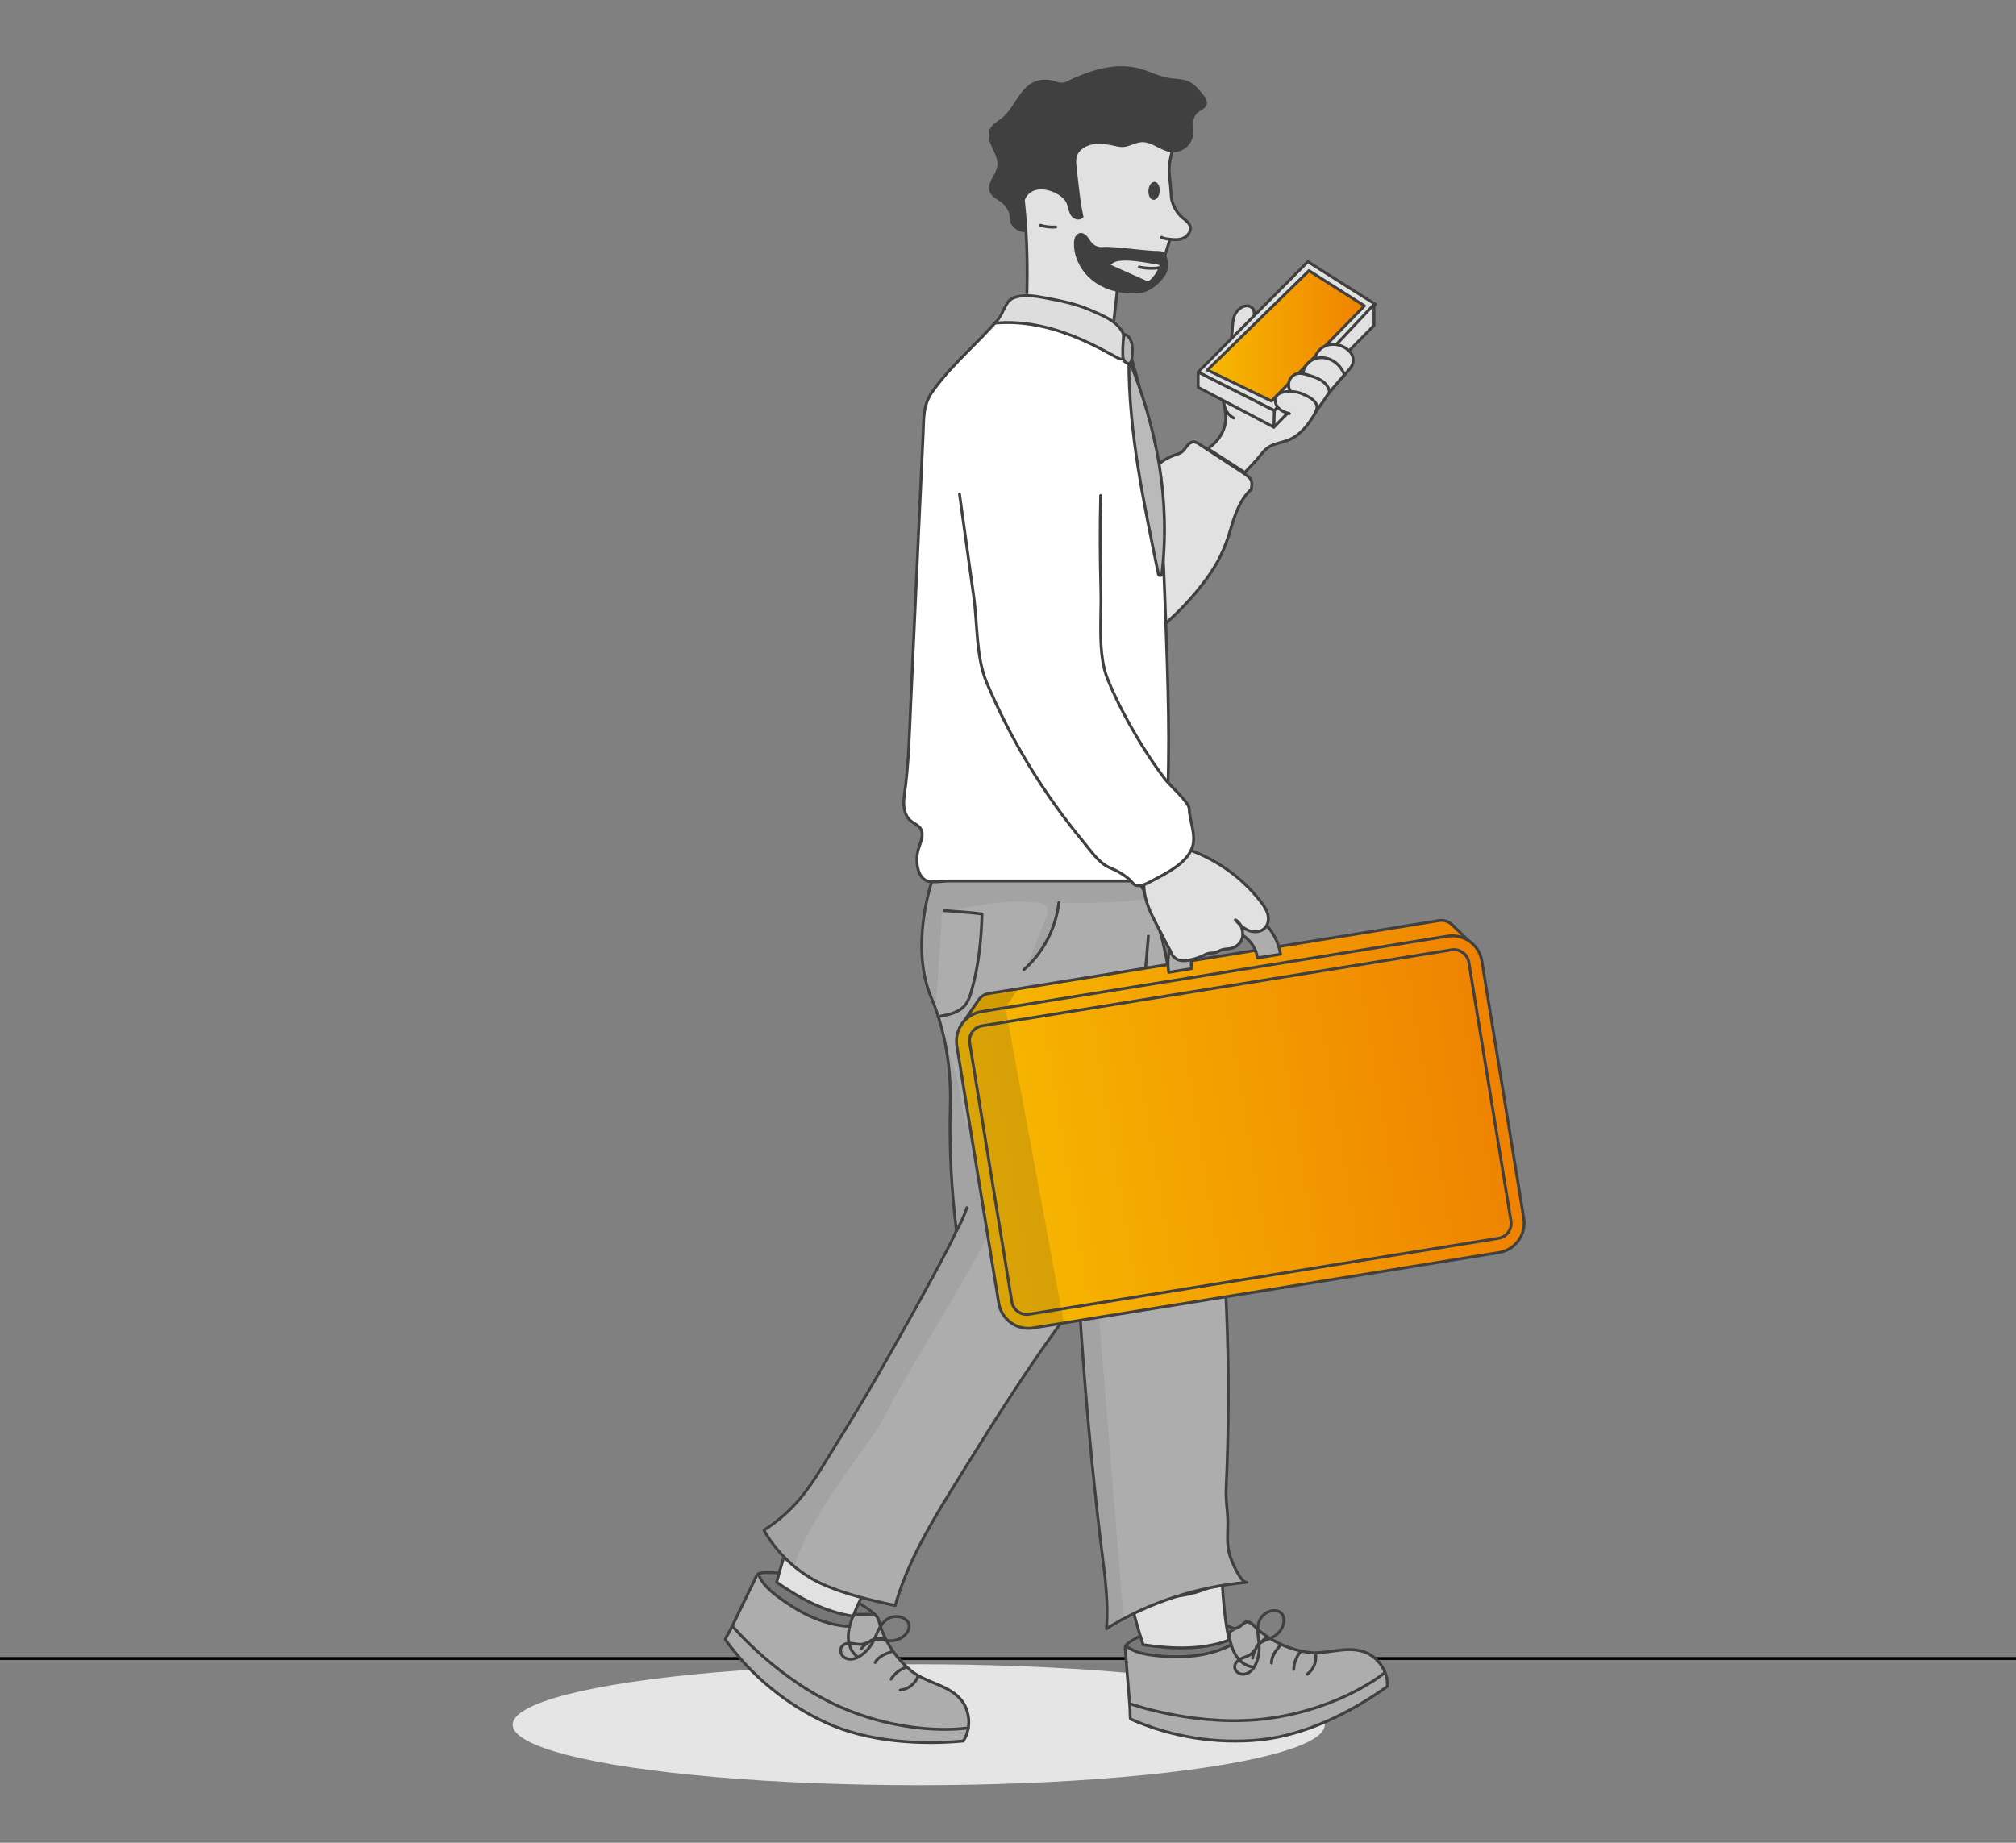 <?xml version="1.0" encoding="UTF-8"?>
<svg xmlns="http://www.w3.org/2000/svg" width="700" height="640" viewBox="0 0 700 640" fill="none">
  <rect x="0" y="0" width="700" height="640" fill="#808080" stroke="none"/>
  <path d="M700 576L-3 576" stroke="black"></path>
  <ellipse cx="319" cy="599" rx="141" ry="21" fill="#E5E5E5"></ellipse>
  <path d="M390.935 571.515C391.489 570.631 392.849 569.921 393.688 569.417C397.121 567.35 400.903 565.914 404.795 564.92C412.058 563.091 420.128 561.907 427.169 565.094C427.627 565.299 428.102 565.536 428.608 565.567C429.4 565.615 430.143 565.189 430.76 564.7C431.346 564.242 432.153 563.311 432.912 563.28C433.672 563.248 434.653 563.864 435.143 564.368C436.093 565.315 437.042 566.214 438.102 567.034C442.643 570.537 448.102 572.903 453.766 573.802C460.222 574.828 466.82 571.609 473.181 573.534C478.291 575.08 482.01 580.365 481.725 585.681C469.209 594.689 453.133 602.64 437.786 604.217C422.438 605.795 406.678 603.287 392.565 597.024C392.327 596.929 392.39 593.853 392.359 593.474C392.28 592.181 392.169 590.887 392.074 589.609C391.868 586.975 391.631 584.34 391.409 581.706C391.188 579.071 391.03 576.531 390.824 573.928C390.761 573.187 390.476 572.382 390.824 571.688C390.856 571.625 390.887 571.562 390.919 571.515H390.935Z" fill="#ADADAD"></path>
  <mask id="mask0_901_15711" style="mask-type:luminance" maskUnits="userSpaceOnUse" x="390" y="563" width="92" height="42">
    <path d="M390.935 571.515C391.489 570.631 392.849 569.921 393.688 569.417C397.121 567.35 400.903 565.914 404.795 564.92C412.058 563.091 420.128 561.907 427.169 565.094C427.627 565.299 428.102 565.536 428.608 565.567C429.4 565.615 430.143 565.189 430.76 564.7C431.346 564.242 432.153 563.311 432.912 563.28C433.672 563.248 434.653 563.864 435.143 564.368C436.093 565.315 437.042 566.214 438.102 567.034C442.643 570.537 448.102 572.903 453.766 573.802C460.222 574.828 466.82 571.609 473.181 573.534C478.291 575.08 482.01 580.365 481.725 585.681C469.209 594.689 453.133 602.64 437.786 604.217C422.438 605.795 406.678 603.287 392.565 597.024C392.327 596.929 392.39 593.853 392.359 593.474C392.28 592.181 392.169 590.887 392.074 589.609C391.868 586.975 391.631 584.34 391.409 581.706C391.188 579.071 391.03 576.531 390.824 573.928C390.761 573.187 390.476 572.382 390.824 571.688C390.856 571.625 390.887 571.562 390.919 571.515H390.935Z" fill="white"></path>
  </mask>
  <g mask="url(#mask0_901_15711)">
    <path d="M388.688 569.07C389.938 571.136 392.011 572.603 394.258 573.487C396.504 574.37 398.925 574.733 401.314 574.985C406.52 575.538 411.805 575.617 416.963 574.733C422.121 573.85 427.153 571.988 431.377 568.896C433.134 567.603 434.795 566.025 435.507 563.974C435.776 563.185 435.855 562.207 435.254 561.639C434.906 561.308 434.4 561.198 433.925 561.103C421.536 558.705 408.624 560.709 396.678 564.731C395.175 565.236 393.656 565.788 392.375 566.735C391.093 567.681 390.08 569.085 389.954 570.663" fill="#777777"></path>
    <path d="M388.688 569.07C389.938 571.136 392.011 572.603 394.258 573.487C396.504 574.37 398.925 574.733 401.314 574.985C406.52 575.538 411.805 575.617 416.963 574.733C422.121 573.85 427.153 571.988 431.377 568.896C433.134 567.603 434.795 566.025 435.507 563.974C435.776 563.185 435.855 562.207 435.254 561.639C434.906 561.308 434.4 561.198 433.925 561.103C421.536 558.705 408.624 560.709 396.678 564.731C395.175 565.236 393.656 565.788 392.375 566.735C391.093 567.681 390.08 569.085 389.954 570.663" stroke="#404040" stroke-miterlimit="10"></path>
    <path d="M439.431 564.652C437.627 563.469 434.7 564.637 433.403 562.917C431.551 564.021 429.716 565.126 427.865 566.23C427.485 566.451 427.089 566.703 426.899 567.097C426.694 567.523 426.773 568.044 426.852 568.517C427.295 570.805 427.944 573.108 429.21 575.048C430.475 576.989 432.485 578.582 434.795 578.913" fill="#ADADAD"></path>
    <path d="M439.431 564.652C437.627 563.469 434.7 564.637 433.403 562.917C431.551 564.021 429.716 565.126 427.865 566.23C427.485 566.451 427.089 566.703 426.899 567.097C426.694 567.523 426.773 568.044 426.852 568.517C427.295 570.805 427.944 573.108 429.21 575.048C430.475 576.989 432.485 578.582 434.795 578.913" stroke="#404040" stroke-linecap="round" stroke-linejoin="round"></path>
  </g>
  <path d="M390.935 571.515C391.489 570.631 392.849 569.921 393.688 569.417C397.121 567.35 400.903 565.914 404.795 564.92C412.058 563.091 420.128 561.907 427.169 565.094C427.627 565.299 428.102 565.536 428.608 565.567C429.4 565.615 430.143 565.189 430.76 564.7C431.346 564.242 432.153 563.311 432.912 563.28C433.672 563.248 434.653 563.864 435.143 564.368C436.093 565.315 437.042 566.214 438.102 567.034C442.643 570.537 448.102 572.903 453.766 573.802C460.222 574.828 466.82 571.609 473.181 573.534C478.291 575.08 482.01 580.365 481.725 585.681C469.209 594.689 453.133 602.64 437.786 604.217C422.438 605.795 406.678 603.287 392.565 597.024C392.327 596.929 392.39 593.853 392.359 593.474C392.28 592.181 392.169 590.887 392.074 589.609C391.868 586.975 391.631 584.34 391.409 581.706C391.188 579.071 391.03 576.531 390.824 573.928C390.761 573.187 390.476 572.382 390.824 571.688C390.856 571.625 390.887 571.562 390.919 571.515H390.935Z" stroke="#404040" stroke-linecap="round" stroke-linejoin="round"></path>
  <path d="M396.916 571.215C395.982 568.376 395.112 565.504 394.321 562.633C393.925 561.229 393.561 559.809 393.197 558.405C392.912 557.27 392.501 556.323 393.039 555.329C394.574 552.521 399.194 554.903 401.678 554.982C403.957 555.045 406.488 554.604 408.735 554.335C411.662 553.988 414.526 553.357 417.263 552.363C418.213 552.016 424.368 549.918 424.32 548.767C424.653 554.935 425.365 563.485 426.789 569.622C417.422 573.077 407.295 572.777 396.931 571.215H396.916Z" fill="#E1E1E1" stroke="#404040" stroke-linecap="round" stroke-linejoin="round"></path>
  <path d="M439.811 568.802C437.216 570.237 435.349 572.919 434.922 575.853" stroke="#404040" stroke-linecap="round" stroke-linejoin="round"></path>
  <path d="M444.447 571.531C443.719 572.414 442.975 573.313 442.421 574.307C441.868 575.301 441.472 576.437 441.504 577.589" stroke="#404040" stroke-linecap="round" stroke-linejoin="round"></path>
  <path d="M451.44 573.787C450.064 575.475 449.273 577.62 449.225 579.797" stroke="#404040" stroke-linecap="round" stroke-linejoin="round"></path>
  <path d="M456.773 574.212C457.295 576.91 456.124 579.844 453.909 581.453" stroke="#404040" stroke-linecap="round" stroke-linejoin="round"></path>
  <path d="M436.251 571.925C436.868 570.915 437.944 570.284 439.036 569.811C440.128 569.338 441.267 568.991 442.295 568.391C443.767 567.523 444.922 566.119 445.491 564.51C446.014 562.996 445.934 561.103 444.7 560.077C443.909 559.431 442.817 559.273 441.805 559.415C440.048 559.667 438.435 560.787 437.58 562.333C436.773 563.8 436.662 565.552 436.773 567.224C436.884 568.896 437.216 570.552 437.232 572.225C437.248 574.023 436.9 575.837 436.219 577.509C435.745 578.645 435.112 579.734 434.147 580.507C433.181 581.28 431.884 581.69 430.697 581.343C429.511 580.996 428.561 579.813 428.719 578.598C428.846 577.62 429.606 576.831 430.444 576.326C431.283 575.821 432.264 575.553 433.166 575.159C434.067 574.764 434.954 574.181 435.381 573.282" stroke="#404040" stroke-linecap="round" stroke-linejoin="round"></path>
  <path d="M480.918 580.854C480.918 580.854 466.408 593.033 441.409 596.693C416.393 600.353 392.264 591.676 392.264 591.676" stroke="#404040" stroke-linecap="round" stroke-linejoin="round"></path>
  <path d="M263.342 546.605C264.275 546.116 265.81 546.195 266.775 546.18C276.696 546.053 286.111 550.25 294.876 554.888C297.629 556.339 300.367 557.869 302.772 559.873C303.784 560.725 304.781 561.482 305.114 562.76C305.446 564.037 305.81 565.299 306.316 566.546C308.452 571.862 311.949 576.642 316.395 580.286C321.442 584.435 328.768 584.971 333.278 589.862C336.901 593.79 337.423 600.211 334.48 604.659C319.117 606.095 301.221 604.849 287.187 598.46C273.152 592.07 260.826 581.958 251.855 569.433C251.712 569.228 253.31 566.609 253.484 566.262C254.07 565.11 254.639 563.943 255.209 562.775C256.364 560.393 257.503 558.011 258.643 555.629C259.782 553.247 260.953 550.975 262.076 548.625C262.408 547.962 262.567 547.126 263.215 546.7C263.279 546.669 263.326 546.621 263.389 546.59L263.342 546.605Z" fill="#ADADAD"></path>
  <mask id="mask1_901_15711" style="mask-type:luminance" maskUnits="userSpaceOnUse" x="251" y="546" width="86" height="60">
    <path d="M263.342 546.605C264.275 546.116 265.81 546.195 266.775 546.18C276.696 546.053 286.111 550.25 294.876 554.888C297.629 556.339 300.367 557.869 302.772 559.873C303.784 560.725 304.781 561.482 305.114 562.76C305.446 564.037 305.81 565.299 306.316 566.546C308.452 571.862 311.949 576.642 316.395 580.286C321.442 584.435 328.768 584.971 333.278 589.862C336.901 593.79 337.423 600.211 334.48 604.659C319.117 606.095 301.221 604.849 287.187 598.46C273.152 592.07 260.826 581.958 251.855 569.433C251.712 569.228 253.31 566.609 253.484 566.262C254.07 565.11 254.639 563.943 255.209 562.775C256.364 560.393 257.503 558.011 258.643 555.629C259.782 553.247 260.953 550.975 262.076 548.625C262.408 547.962 262.567 547.126 263.215 546.7C263.279 546.669 263.326 546.621 263.389 546.59L263.342 546.605Z" fill="white"></path>
  </mask>
  <g mask="url(#mask1_901_15711)">
    <path d="M262.646 543.356C262.677 545.769 263.721 548.073 265.209 549.981C266.696 551.89 268.595 553.421 270.541 554.84C274.75 557.948 279.259 560.677 284.164 562.523C289.069 564.369 294.354 565.299 299.56 564.763C301.727 564.542 303.958 564.022 305.62 562.602C306.253 562.065 306.822 561.261 306.585 560.456C306.458 559.999 306.079 559.652 305.715 559.321C296.253 551.007 284.101 546.195 271.759 543.64C270.209 543.324 268.611 543.024 267.028 543.198C265.446 543.372 263.848 544.066 262.946 545.359" fill="#777777"></path>
    <path d="M262.646 543.356C262.677 545.769 263.721 548.073 265.209 549.981C266.696 551.89 268.595 553.421 270.541 554.84C274.75 557.948 279.259 560.677 284.164 562.523C289.069 564.369 294.354 565.299 299.56 564.763C301.727 564.542 303.958 564.022 305.62 562.602C306.253 562.065 306.822 561.261 306.585 560.456C306.458 559.999 306.079 559.652 305.715 559.321C296.253 551.007 284.101 546.195 271.759 543.64C270.209 543.324 268.611 543.024 267.028 543.198C265.446 543.372 263.848 544.066 262.946 545.359" stroke="#404040" stroke-miterlimit="10"></path>
    <path d="M308.642 565.173C307.693 563.233 304.575 562.775 304.322 560.63C302.17 560.646 300.019 560.677 297.867 560.693C297.424 560.693 296.965 560.709 296.601 560.945C296.205 561.214 296 561.687 295.841 562.144C295.066 564.337 294.449 566.64 294.56 568.975C294.671 571.31 295.588 573.676 297.408 575.128" fill="#ADADAD"></path>
    <path d="M308.642 565.173C307.693 563.233 304.575 562.775 304.322 560.63C302.17 560.646 300.019 560.677 297.867 560.693C297.424 560.693 296.965 560.709 296.601 560.945C296.205 561.214 296 561.687 295.841 562.144C295.066 564.337 294.449 566.64 294.56 568.975C294.671 571.31 295.588 573.676 297.408 575.128" stroke="#404040" stroke-linecap="round" stroke-linejoin="round"></path>
  </g>
  <path d="M263.342 546.605C264.275 546.116 265.81 546.195 266.775 546.18C276.696 546.053 286.111 550.25 294.876 554.888C297.629 556.339 300.367 557.869 302.772 559.873C303.784 560.725 304.781 561.482 305.114 562.76C305.446 564.037 305.81 565.299 306.316 566.546C308.452 571.862 311.949 576.642 316.395 580.286C321.442 584.435 328.768 584.971 333.278 589.862C336.901 593.79 337.423 600.211 334.48 604.659C319.117 606.095 301.221 604.849 287.187 598.46C273.152 592.07 260.826 581.958 251.855 569.433C251.712 569.228 253.31 566.609 253.484 566.262C254.07 565.11 254.639 563.943 255.209 562.775C256.364 560.393 257.503 558.011 258.643 555.629C259.782 553.247 260.953 550.975 262.076 548.625C262.408 547.962 262.567 547.126 263.215 546.7C263.279 546.669 263.326 546.621 263.389 546.59L263.342 546.605Z" stroke="#404040" stroke-linecap="round" stroke-linejoin="round"></path>
  <path d="M269.671 549.54C270.304 547.016 271.016 544.507 271.791 542.031C272.171 540.816 272.566 539.601 272.978 538.402C273.31 537.44 273.437 536.556 274.402 536.052C277.155 534.632 279.924 538.418 282.028 539.538C283.959 540.579 286.38 541.336 288.437 542.125C291.142 543.151 293.927 543.924 296.791 544.365C297.788 544.523 304.164 545.643 304.702 544.76C301.854 549.477 298.136 556.15 296.237 561.324C286.411 559.81 277.835 555.187 269.671 549.524V549.54Z" fill="#E1E1E1" stroke="#404040" stroke-linecap="round" stroke-linejoin="round"></path>
  <path d="M306.87 568.959C303.895 568.88 300.936 570.253 299.069 572.572" stroke="#404040" stroke-linecap="round" stroke-linejoin="round"></path>
  <path d="M309.481 573.645C308.405 574.039 307.313 574.433 306.316 575.017C305.319 575.601 304.418 576.374 303.864 577.383" stroke="#404040" stroke-linecap="round" stroke-linejoin="round"></path>
  <path d="M314.354 579.119C312.313 579.892 310.541 581.343 309.386 583.173" stroke="#404040" stroke-linecap="round" stroke-linejoin="round"></path>
  <path d="M318.737 582.179C317.819 584.766 315.319 586.707 312.582 586.975" stroke="#404040" stroke-linecap="round" stroke-linejoin="round"></path>
  <path d="M302.218 569.843C303.262 569.291 304.512 569.275 305.699 569.417C306.886 569.559 308.041 569.843 309.228 569.843C310.936 569.843 312.645 569.212 313.958 568.107C315.177 567.066 316.079 565.378 315.525 563.879C315.177 562.933 314.307 562.239 313.357 561.844C311.712 561.166 309.75 561.324 308.231 562.239C306.791 563.107 305.81 564.558 305.05 566.056C304.291 567.555 303.753 569.149 302.914 570.6C302.012 572.162 300.794 573.55 299.354 574.638C298.373 575.38 297.266 575.995 296.047 576.184C294.829 576.374 293.5 576.058 292.645 575.159C291.791 574.26 291.585 572.761 292.329 571.783C292.93 571.01 293.99 570.695 294.971 570.695C295.952 570.695 296.933 570.947 297.914 571.057C298.895 571.168 299.955 571.105 300.778 570.553" stroke="#404040" stroke-linecap="round" stroke-linejoin="round"></path>
  <path d="M336.189 600.1C336.189 600.1 317.487 603.287 294.069 593.806C270.652 584.325 254.244 564.653 254.244 564.653" stroke="#404040" stroke-linecap="round" stroke-linejoin="round"></path>
  <path d="M406.109 83.073C406.457 83.12 403.688 90.897 403.435 91.576C402.47 94.226 401.204 96.513 398.878 98.233C397.169 99.495 395.112 100.315 393.008 100.584C391.315 100.804 389.701 100.394 387.976 100.552C387.976 100.552 386.046 117.511 385.223 125.446C385.176 125.856 384.606 128.475 384.844 128.68C375.287 120.303 366.062 111.784 356.505 103.423C357.17 83.499 355.73 63.511 350.683 44.218C356.964 45.133 363.341 43.476 369.243 41.126C375.144 38.791 380.761 35.762 386.79 33.79C388.958 33.08 391.22 32.496 393.499 32.544C399.321 32.67 404.369 36.677 408.704 40.542C409.875 47.941 405.286 53.32 406.046 60.766C406.315 63.448 406.584 66.146 406.742 68.843C407.201 71.43 408.562 73.876 410.571 75.595C411.584 76.463 412.818 77.251 413.214 78.529C413.767 80.28 412.359 82.174 410.619 82.82C409.195 83.357 407.628 83.278 406.093 83.073H406.109Z" fill="#E1E1E1" stroke="#404040" stroke-linecap="round" stroke-linejoin="round"></path>
  <path d="M402.673 66.416C402.782 64.686 401.994 63.228 400.912 63.161C399.831 63.093 398.866 64.441 398.757 66.171C398.648 67.902 399.436 69.359 400.518 69.427C401.599 69.495 402.564 68.147 402.673 66.416Z" fill="#404040"></path>
  <path d="M402.707 92.916C400.903 93.389 397.327 93.184 395.587 92.728" stroke="#404040" stroke-linecap="round" stroke-linejoin="round"></path>
  <path d="M405.84 83.042C404.97 82.995 404.116 82.789 403.309 82.442" stroke="#404040" stroke-linecap="round" stroke-linejoin="round"></path>
  <path d="M373.942 59.063C373.641 56.413 373.135 54.157 375.334 52.09C376.726 50.781 378.641 50.134 380.555 49.992C382.328 49.85 384.084 50.118 385.809 50.418C387.201 50.67 388.625 51.144 390.065 51.049C392.248 50.907 394.21 49.503 396.41 49.377C399.906 49.188 402.786 52.232 406.251 52.784C408.134 53.084 410.128 52.579 411.631 51.412C413.134 50.245 414.147 48.478 414.353 46.584C414.511 45.102 414.21 43.603 414.353 42.12C414.495 40.748 415.096 39.754 416.156 38.918C417.011 38.255 418.277 37.75 418.814 36.772C419.21 36.062 419.115 35.163 418.767 34.422C418.166 33.16 416.852 31.85 415.935 30.762C415.017 29.673 413.846 28.727 412.485 28.174C410.365 27.323 408.008 27.433 405.745 27.055C402.391 26.486 399.337 24.846 396.062 23.899C390.777 22.385 385.286 22.874 380.065 24.436C377.47 25.209 374.938 26.203 372.454 27.291C369.97 28.38 369.448 29.326 366.552 28.301C363.261 27.118 359.685 27.496 356.948 29.752C355.065 31.298 353.704 33.38 352.375 35.431C351.046 37.482 349.67 39.549 347.771 41.063C346.363 42.183 344.638 43.051 343.8 44.644C342.739 46.679 343.515 49.156 344.48 51.238C345.445 53.321 346.616 55.498 346.268 57.769C346.03 59.347 345.081 60.719 344.353 62.139C343.625 63.559 343.072 65.263 343.689 66.73C344.401 68.465 346.394 69.238 347.85 70.406C348.973 71.305 349.812 72.519 350.303 73.86C350.73 75.028 350.524 76.321 350.936 77.442C351.568 79.24 354.337 81.038 356.252 80.486C356.109 78.656 355.967 76.085 355.793 74.239C355.619 72.393 355.16 70.989 355.888 69.301C356.046 68.954 356.22 68.623 356.41 68.323C357.897 66.052 360.492 65.436 363.23 65.941C365.587 66.383 368.245 67.661 369.764 69.585C371.109 71.305 370.698 73.734 372.296 75.375C373.356 76.448 375.413 76.653 376.22 75.375C375.445 71.841 374.97 68.244 374.559 64.647C374.337 62.786 374.147 60.909 373.926 59.047L373.942 59.063Z" fill="#404040"></path>
  <path d="M366.568 78.846C364.764 78.972 362.929 78.751 361.188 78.231" stroke="#404040" stroke-linecap="round" stroke-linejoin="round"></path>
  <path d="M304.385 478.313C299.797 486.201 295.097 493.994 290.256 501.724C285.683 509.028 281.395 516.947 275.382 523.163C272.344 526.302 268.943 529.079 265.256 531.429C269.575 539.238 277.028 546.258 285.161 549.981C293.294 553.704 302.107 555.676 310.841 557.617C314.812 543.64 322.012 531.067 329.638 518.699C343.863 495.651 358.119 472.555 374.653 451.1C374.005 451.937 374.986 456.464 375.065 457.6C375.223 459.982 375.381 462.364 375.539 464.746C375.888 469.716 376.251 474.685 376.647 479.654C377.422 489.356 378.277 499.058 379.242 508.744C380.207 518.43 381.267 528.117 382.454 537.771C383.641 547.426 384.954 556.229 384.194 565.662C398.466 556.607 416.077 551.007 432.928 549.54C430.697 549.729 427.612 542.062 427.105 540.485C425.713 536.178 426.425 532.344 426.314 527.959C426.219 524.299 425.555 520.986 425.729 517.231C425.966 512.041 426.156 506.867 426.283 501.677C426.789 481.137 426.393 460.582 425.096 440.073C422.976 406.456 412.374 373.343 406.393 340.199C404.004 326.963 401.314 313.08 392.691 302.748C387.422 302.653 382.169 302.527 376.9 302.385C371.141 302.227 365.397 302.053 359.638 301.88C353.878 301.706 348.135 301.517 342.375 301.375C339.511 301.296 336.647 301.233 333.784 301.17C332.36 301.138 330.935 301.107 329.496 301.075C328.356 301.06 327.17 301.217 326.046 301.375C325.809 301.407 325.556 301.454 325.334 301.564C324.828 301.848 324.67 302.716 324.48 303.237C324.258 303.868 324.053 304.483 323.847 305.114C322.407 309.547 321.363 314.122 320.73 318.744C320.097 323.366 319.844 328.288 320.224 333.052C320.588 337.58 321.489 342.092 323.277 346.288C328.214 357.914 330.318 371.245 329.97 383.771C329.575 398.268 330.287 412.782 332.075 427.185C332.265 428.668 313.531 462.538 304.369 478.297L304.385 478.313Z" fill="#ADADAD"></path>
  <mask id="mask2_901_15711" style="mask-type:luminance" maskUnits="userSpaceOnUse" x="265" y="301" width="168" height="265">
    <path d="M304.385 478.313C299.797 486.201 295.097 493.994 290.256 501.724C285.683 509.028 281.395 516.947 275.382 523.163C272.344 526.302 268.943 529.079 265.256 531.429C269.575 539.238 277.028 546.258 285.161 549.981C293.294 553.704 302.107 555.676 310.841 557.617C314.812 543.64 322.012 531.067 329.638 518.699C343.863 495.651 358.119 472.555 374.653 451.1C374.005 451.937 374.986 456.464 375.065 457.6C375.223 459.982 375.381 462.364 375.539 464.746C375.888 469.716 376.251 474.685 376.647 479.654C377.422 489.356 378.277 499.058 379.242 508.744C380.207 518.43 381.267 528.117 382.454 537.771C383.641 547.426 384.954 556.229 384.194 565.662C398.466 556.607 416.077 551.007 432.928 549.54C430.697 549.729 427.612 542.062 427.105 540.485C425.713 536.178 426.425 532.344 426.314 527.959C426.219 524.299 425.555 520.986 425.729 517.231C425.966 512.041 426.156 506.867 426.283 501.677C426.789 481.137 426.393 460.582 425.096 440.073C422.976 406.456 412.374 373.343 406.393 340.199C404.004 326.963 401.314 313.08 392.691 302.748C387.422 302.653 382.169 302.527 376.9 302.385C371.141 302.227 365.397 302.053 359.638 301.88C353.878 301.706 348.135 301.517 342.375 301.375C339.511 301.296 336.647 301.233 333.784 301.17C332.36 301.138 330.935 301.107 329.496 301.075C328.356 301.06 327.17 301.217 326.046 301.375C325.809 301.407 325.556 301.454 325.334 301.564C324.828 301.848 324.67 302.716 324.48 303.237C324.258 303.868 324.053 304.483 323.847 305.114C322.407 309.547 321.363 314.122 320.73 318.744C320.097 323.366 319.844 328.288 320.224 333.052C320.588 337.58 321.489 342.092 323.277 346.288C328.214 357.914 330.318 371.245 329.97 383.771C329.575 398.268 330.287 412.782 332.075 427.185C332.265 428.668 313.531 462.538 304.369 478.297L304.385 478.313Z" fill="white"></path>
  </mask>
  <g mask="url(#mask2_901_15711)">
    <path d="M315.698 326.679C315.381 333.321 316.204 340.104 318.894 346.178C319.574 347.708 320.397 349.222 321.726 350.264C322.391 350.784 323.309 351.163 324.036 350.753C324.796 350.342 324.954 349.317 325.017 348.449C325.54 341.082 326.062 333.715 326.568 326.348C326.758 323.682 326.964 321 326.884 318.334C326.837 316.851 328.894 316.536 330.049 316.299C336.267 315.021 342.517 313.759 348.862 313.302C351.995 313.081 355.144 313.049 358.277 313.317C360.697 313.538 363.957 313.223 363.767 316.457C363.719 317.435 363.34 318.381 362.976 319.296C360.713 324.897 358.466 330.481 356.204 336.081C359.906 333.668 362.501 329.819 364.163 325.733C364.906 323.919 365.476 322.041 365.95 320.148C366.188 319.202 366.409 318.239 366.599 317.293C366.773 316.457 366.757 314.848 367.216 314.138C367.944 313.002 370.871 313.617 372.28 313.633C374.416 313.633 376.567 313.633 378.703 313.57C387.184 313.38 395.65 312.718 404.051 311.582C403.339 308.6 402.469 305.603 401.757 302.622C401.599 301.943 401.409 301.218 400.887 300.744C400.396 300.303 399.716 300.161 399.051 300.05C389.938 298.441 380.824 296.848 371.678 295.491C362.533 294.134 353.815 292.415 345.001 292.746C340.713 292.904 336.425 293.598 332.375 295.049C329.147 296.201 326.093 297.857 323.403 299.971C321.853 301.186 320.065 302.48 318.878 304.073C317.961 305.288 317.85 307.023 317.834 308.49C317.802 310.32 317.913 311.819 317.517 313.633C316.584 317.924 315.888 322.294 315.682 326.679H315.698Z" fill="#A3A3A3"></path>
    <path d="M377.707 448.103C378.229 447.551 378.719 446.968 379.115 446.337C379.431 445.848 379.621 445.075 380.096 444.712C380.191 444.649 380.317 444.601 380.412 444.649C380.697 444.775 380.634 445.721 380.65 445.974L380.792 447.614C381.124 451.685 381.457 455.755 381.789 459.825C382.121 463.895 382.454 467.965 382.786 472.035C383.118 476.105 383.45 480.175 383.783 484.245C384.115 488.315 384.447 492.385 384.779 496.455C385.112 500.525 385.444 504.596 385.776 508.666C386.109 512.736 386.441 516.806 386.773 520.876C387.105 524.946 387.438 529.016 387.77 533.086C388.102 537.156 388.434 541.226 388.767 545.296C389.099 549.366 389.431 553.437 389.764 557.507C390.096 561.561 389.922 566.593 386.267 568.423C383.609 569.764 380.286 568.55 378.039 566.609C372.501 561.861 371.425 553.847 370.871 546.59C369.305 525.561 369.178 504.438 370.492 483.393C370.84 477.825 371.283 472.256 371.837 466.687C372.074 464.242 372.375 461.939 372.311 459.493C372.248 457.048 372.454 454.571 373.719 452.458C374.716 450.785 376.283 449.523 377.628 448.103H377.707Z" fill="#A3A3A3"></path>
    <path d="M308.72 488.883C309.084 488.158 309.464 487.432 309.875 486.69C320.113 468.359 331.473 450.691 341.457 432.186C343.103 429.126 344.78 425.955 345.002 422.484C345.207 419.424 344.242 416.411 343.293 413.492C340.571 405.1 337.09 396.707 334.907 388.172C333.862 384.102 333.514 379.796 332.644 375.678C331.885 371.987 329.416 367.128 329.416 363.452C328.578 360.96 326.932 354.302 323.989 353.293C320.492 352.094 317.628 356.811 317.312 359.745C316.869 363.878 318.768 367.854 320.16 371.766C323.499 381.2 323.973 391.391 322.613 401.235C321.252 411.078 321.252 420.654 316.758 429.662C313.372 436.445 308.689 442.472 304.211 448.593C288.088 470.663 274.449 494.436 260.841 518.147C258.246 522.659 255.588 527.407 255.382 532.597C255.098 539.46 260.256 547.079 267.091 548.83C274.971 550.865 276.695 540.059 279.512 534.68C284.085 525.924 289.528 517.642 295.192 509.565C298.088 505.432 301.046 501.33 304.005 497.229C305.999 494.452 307.233 491.723 308.689 488.883H308.72Z" fill="#A3A3A3"></path>
  </g>
  <path d="M304.385 478.313C299.797 486.201 295.097 493.994 290.256 501.724C285.683 509.028 281.395 516.947 275.382 523.163C272.344 526.302 268.943 529.079 265.256 531.429C269.575 539.238 277.028 546.258 285.161 549.981C293.294 553.704 302.107 555.676 310.841 557.617C314.812 543.64 322.012 531.067 329.638 518.699C343.863 495.651 358.119 472.555 374.653 451.1C374.005 451.937 374.986 456.464 375.065 457.6C375.223 459.982 375.381 462.364 375.539 464.746C375.888 469.716 376.251 474.685 376.647 479.654C377.422 489.356 378.277 499.058 379.242 508.744C380.207 518.43 381.267 528.117 382.454 537.771C383.641 547.426 384.954 556.228 384.194 565.662C398.466 556.607 416.077 551.007 432.928 549.54C430.697 549.729 427.612 542.062 427.105 540.485C425.713 536.178 426.425 532.344 426.314 527.959C426.219 524.299 425.555 520.986 425.729 517.231C425.966 512.041 426.156 506.867 426.283 501.677C426.789 481.137 426.393 460.582 425.096 440.073C422.976 406.456 412.374 373.343 406.394 340.199C404.004 326.963 401.314 313.08 392.691 302.748C387.422 302.653 382.169 302.527 376.9 302.385C371.141 302.227 365.397 302.053 359.638 301.88C353.878 301.706 348.135 301.517 342.375 301.375C339.511 301.296 336.647 301.233 333.784 301.17C332.36 301.138 330.935 301.107 329.496 301.075C328.356 301.06 327.17 301.217 326.046 301.375C325.809 301.407 325.556 301.454 325.334 301.564C324.828 301.848 324.67 302.716 324.48 303.237C324.258 303.868 324.053 304.483 323.847 305.114C322.407 309.547 321.363 314.122 320.73 318.744C320.097 323.366 319.844 328.288 320.224 333.052C320.588 337.58 321.489 342.092 323.277 346.288C328.214 357.914 330.318 371.245 329.97 383.771C329.575 398.268 330.287 412.782 332.075 427.185C332.265 428.668 313.531 462.538 304.369 478.297L304.385 478.313Z" stroke="#404040" stroke-linecap="round" stroke-linejoin="round"></path>
  <path d="M401.03 162.661C402.359 160.942 404.132 159.68 406.109 158.765C407.122 158.291 408.166 157.913 409.226 157.566C410.445 157.155 411.014 156.414 411.774 155.389C412.249 154.742 412.771 154.079 413.483 153.716C414.938 152.975 416.299 154.174 417.454 154.931C419.021 155.956 420.571 156.982 422.138 158.007C425.223 160.027 428.324 162.062 431.41 164.081C432.391 164.728 433.388 165.374 434.147 166.289C434.906 167.204 434.685 168.782 434.463 169.934C430.555 173.499 428.751 178.768 427.28 183.848C425.286 190.726 422.802 195.853 418.546 201.548C414.29 207.243 409.606 212.275 404.337 216.85C404.385 204.308 403.404 191.451 403.435 178.91C403.451 173.325 402.502 168.072 401.046 162.677L401.03 162.661Z" fill="#E1E1E1" stroke="#404040" stroke-linecap="round" stroke-linejoin="round"></path>
  <path d="M398.166 305.934C399.764 305.934 398.688 304.499 399.116 302.969C399.543 301.438 399.337 299.798 399.163 298.22C398.989 296.643 398.878 294.97 399.48 293.487C400.698 290.459 402.438 290.49 403.562 287.43C405.097 283.249 405.334 278.722 405.492 274.273C406.315 251.225 405.176 228.161 404.369 205.113C403.562 182.112 401.584 159.017 396.173 136.584C394.559 129.88 392.628 123.254 390.366 116.739C388.609 111.69 383.151 109.687 378.23 107.557C373.309 105.427 367.993 104.418 362.708 103.424C358.974 102.73 354.955 102.052 351.521 103.661C349.164 104.749 348.23 108.977 346.537 110.949C339.021 119.72 330.683 126.33 323.942 135.732C320.414 140.638 320.81 144.819 320.525 150.845L319.67 169.366C318.531 194.07 317.408 218.775 316.268 243.479C315.762 254.506 315.556 265.517 313.974 276.434C313.531 279.495 313.832 283.028 316.189 285.048C317.313 286.01 318.848 286.546 319.639 287.792C320.999 289.922 319.56 292.62 318.848 295.049C317.882 298.315 318.183 304.404 321.791 305.903C323.673 306.676 327.36 305.966 329.385 305.966H398.103L398.166 305.934Z" fill="white"></path>
  <mask id="mask3_901_15711" style="mask-type:luminance" maskUnits="userSpaceOnUse" x="313" y="102" width="93" height="205">
    <path d="M398.166 305.934C399.764 305.934 398.688 304.499 399.116 302.969C399.543 301.438 399.337 299.798 399.163 298.22C398.989 296.643 398.878 294.97 399.48 293.487C400.698 290.459 402.438 290.49 403.562 287.43C405.097 283.249 405.334 278.722 405.492 274.273C406.315 251.225 405.176 228.161 404.369 205.113C403.562 182.112 401.584 159.017 396.173 136.584C394.559 129.88 392.628 123.254 390.366 116.739C388.609 111.69 383.151 109.687 378.23 107.557C373.309 105.427 367.993 104.418 362.708 103.424C358.974 102.73 354.955 102.052 351.521 103.661C349.164 104.749 348.23 108.977 346.537 110.949C339.021 119.72 330.683 126.33 323.942 135.732C320.414 140.638 320.81 144.819 320.525 150.845L319.67 169.366C318.531 194.07 317.408 218.775 316.268 243.479C315.762 254.506 315.556 265.517 313.974 276.434C313.531 279.495 313.832 283.028 316.189 285.048C317.313 286.01 318.848 286.546 319.639 287.792C320.999 289.922 319.56 292.62 318.848 295.049C317.882 298.315 318.183 304.404 321.791 305.903C323.673 306.676 327.36 305.966 329.385 305.966H398.103L398.166 305.934Z" fill="white"></path>
  </mask>
  <g mask="url(#mask3_901_15711)">
    <path d="M339.971 113.11C349.448 110.886 359.733 112.258 368.863 115.35C373.388 116.88 377.692 118.821 381.853 120.951C384.005 122.055 386.078 123.254 388.214 124.374C390.714 125.683 390.429 122.765 390.302 121.345C389.907 117.133 390.445 112.763 388.641 108.819C387.866 107.115 386.647 105.569 385.128 104.26C383.609 102.951 382.106 102.446 380.128 101.768C375.239 100.095 370.667 98.865 365.271 99.149C359.875 99.433 354.29 101.152 349.907 103.976C347.328 105.633 344.306 107.21 341.869 109.008C340.857 109.75 339.812 110.602 339.591 111.706C339.449 112.369 339.211 113.299 340.002 113.11H339.971Z" fill="#DDDDDD" stroke="#404040" stroke-linecap="round" stroke-linejoin="round"></path>
  </g>
  <path d="M398.166 305.934C399.764 305.934 398.688 304.499 399.116 302.968C399.543 301.438 399.337 299.798 399.163 298.22C398.989 296.643 398.878 294.97 399.48 293.487C400.698 290.459 402.438 290.49 403.562 287.43C405.097 283.249 405.334 278.722 405.492 274.273C406.315 251.225 405.176 228.161 404.369 205.113C403.562 182.112 401.584 159.017 396.173 136.584C394.559 129.88 392.628 123.254 390.366 116.739C388.609 111.69 383.151 109.687 378.23 107.557C373.309 105.427 367.993 104.418 362.708 103.424C358.974 102.73 354.955 102.052 351.521 103.661C349.164 104.749 348.23 108.977 346.537 110.949C339.021 119.72 330.683 126.33 323.942 135.732C320.414 140.638 320.81 144.819 320.525 150.845L319.67 169.366C318.531 194.07 317.408 218.775 316.268 243.479C315.762 254.506 315.556 265.517 313.974 276.434C313.531 279.495 313.832 283.028 316.189 285.048C317.313 286.01 318.848 286.546 319.639 287.792C320.999 289.922 319.56 292.62 318.848 295.049C317.882 298.315 318.183 304.404 321.791 305.903C323.673 306.676 327.36 305.966 329.385 305.966H398.103L398.166 305.934Z" stroke="#404040" stroke-linecap="round" stroke-linejoin="round"></path>
  <path d="M419.321 155.767C421.9 154.205 423.909 151.744 424.938 148.921C426.567 144.44 424.811 140.812 424.226 136.426C423.782 133.003 424.289 129.154 426.045 126.141C426.947 124.595 426.994 122.639 427.232 120.856C427.485 118.931 427.675 117.007 427.833 115.082C428.055 112.116 427.912 109.135 430.539 107.115C431.219 106.595 432.026 106.232 432.88 106.216C433.735 106.201 434.621 106.579 435.08 107.289C435.618 108.094 435.539 109.151 435.428 110.113C435.254 111.754 435.238 113.489 434.922 115.098C434.716 116.139 434.225 117.149 435.412 117.89C436.187 118.379 437.168 118.379 438.086 118.427C444.02 118.758 449.747 121.866 453.228 126.661C453.798 125.541 454.874 124.689 456.092 124.39C456.63 124.263 457.231 124.2 457.595 123.79C457.896 123.443 457.928 122.938 457.943 122.481C458.007 120.824 458.149 119.073 459.13 117.748C460.016 116.533 461.583 115.902 463.086 115.981C464.763 116.076 465.649 116.817 466.488 118.158C468.197 120.919 469.763 124.689 468.291 127.86C467.469 129.643 465.602 131.41 464.352 132.94C462.738 134.912 461.061 136.852 459.589 138.95C457.849 141.427 456.425 144.125 454.668 146.586C452.912 149.047 450.728 151.334 447.975 152.581C446.171 153.401 444.209 153.732 442.342 154.411C440.159 155.199 438.988 156.367 437.627 158.149C436.029 160.247 433.988 162.109 432.248 164.112L419.305 155.751L419.321 155.767Z" fill="#E1E1E1" stroke="#404040" stroke-linecap="round" stroke-linejoin="round"></path>
  <path d="M424.922 140.07C425.412 142.642 426.472 144.156 428.387 145.197" stroke="#404040" stroke-linecap="round" stroke-linejoin="round"></path>
  <path d="M466.314 118.047C464.383 115.555 461.947 115.492 459.937 117.022C457.928 118.552 456.994 121.328 457.675 123.742" stroke="#404040" stroke-linecap="round" stroke-linejoin="round"></path>
  <path d="M391.963 124.847C391.868 150.655 397.327 175.265 402.216 199.402C402.359 200.08 403.34 200.033 403.419 199.339C406.472 173.767 401.773 148.841 391.979 124.847H391.963Z" fill="#BABABA" stroke="#404040" stroke-miterlimit="10"></path>
  <path d="M391.014 125.951C391.473 126.282 392.074 126.345 392.486 125.935C392.913 125.509 392.992 124.752 393.055 124.074C393.166 122.607 393.277 121.124 393.039 119.688C392.802 118.253 392.106 116.864 391.046 116.312C390.888 116.233 390.714 116.17 390.555 116.249C390.302 116.375 390.223 116.77 390.176 117.101C389.938 118.852 389.827 120.635 389.843 122.402C389.843 123.948 389.875 125.115 391.046 125.951H391.014Z" fill="#BABABA" stroke="#404040" stroke-miterlimit="10"></path>
  <path d="M374.653 451.116C381.853 445.153 383.467 436.398 385.112 427.216C386.758 418.035 395.824 363.026 398.735 325.133" stroke="#404040" stroke-linecap="round" stroke-linejoin="round"></path>
  <path d="M332.091 427.547C333.547 424.96 334.765 422.247 335.73 419.438" stroke="#404040" stroke-linecap="round" stroke-linejoin="round"></path>
  <path d="M367.645 313.506C366.648 322.387 362.233 330.843 355.524 336.759" stroke="#404040" stroke-linecap="round" stroke-linejoin="round"></path>
  <path d="M326.41 352.96C329.48 352.393 332.802 351.683 334.875 349.348C336.157 347.897 336.79 346.003 337.328 344.126C339.796 335.465 340.745 326.442 340.983 317.434C336.726 316.835 332.17 316.614 327.882 316.267" stroke="#404040" stroke-linecap="round" stroke-linejoin="round"></path>
  <path d="M524.636 430.134L352.123 455.848L333.199 356.92L339.813 347.25C340.604 346.082 341.854 345.294 343.246 345.073L499.684 319.721C501.282 319.469 502.928 319.974 504.099 321.094L509.906 326.678L524.636 430.134Z" fill="url(#paint0_linear_901_15711)"></path>
  <mask id="mask4_901_15711" style="mask-type:luminance" maskUnits="userSpaceOnUse" x="333" y="319" width="192" height="137">
    <path d="M524.636 430.134L352.123 455.848L333.199 356.92L339.813 347.25C340.604 346.082 341.854 345.294 343.246 345.073L499.684 319.721C501.282 319.469 502.928 319.974 504.099 321.094L509.906 326.678L524.636 430.134Z" fill="white"></path>
  </mask>
  <g mask="url(#mask4_901_15711)">
    <path d="M349.1 349.979L353.547 343.417H338.942L333.199 351.778V356.936L349.1 349.979Z" fill="black" fill-opacity="0.15"></path>
  </g>
  <path d="M524.636 430.134L352.123 455.848L333.199 356.92L339.813 347.25C340.604 346.082 341.854 345.294 343.246 345.073L499.684 319.721C501.282 319.469 502.928 319.974 504.099 321.094L509.906 326.678L524.636 430.134Z" stroke="#404040" stroke-linecap="round" stroke-linejoin="round"></path>
  <path d="M502.577 325.144L340.867 351.315C335.182 352.235 331.322 357.575 332.245 363.243L346.792 452.593C347.715 458.261 353.071 462.109 358.755 461.189L520.466 435.018C526.15 434.098 530.01 428.758 529.087 423.09L514.54 333.74C513.618 328.073 508.262 324.224 502.577 325.144Z" fill="url(#paint1_linear_901_15711)"></path>
  <mask id="mask5_901_15711" style="mask-type:luminance" maskUnits="userSpaceOnUse" x="332" y="325" width="198" height="137">
    <path d="M502.577 325.144L340.867 351.315C335.182 352.235 331.322 357.575 332.245 363.243L346.792 452.593C347.715 458.261 353.071 462.109 358.755 461.189L520.466 435.018C526.15 434.098 530.01 428.758 529.087 423.09L514.54 333.74C513.618 328.073 508.262 324.224 502.577 325.144Z" fill="white"></path>
  </mask>
  <g mask="url(#mask5_901_15711)">
    <path d="M361.585 331.553L349.101 349.979L369.306 458.972L344.053 465.472L325.019 348.449L361.585 331.553Z" fill="#343434" fill-opacity="0.15"></path>
  </g>
  <path d="M502.577 325.144L340.867 351.315C335.182 352.235 331.322 357.575 332.245 363.243L346.792 452.593C347.715 458.261 353.071 462.109 358.755 461.189L520.466 435.018C526.15 434.098 530.01 428.758 529.087 423.09L514.54 333.74C513.618 328.073 508.262 324.224 502.577 325.144Z" stroke="#404040" stroke-linecap="round" stroke-linejoin="round"></path>
  <path d="M504.006 329.883L341.03 356.259C338.175 356.721 336.237 359.403 336.7 362.25L351.331 452.114C351.794 454.961 354.484 456.894 357.339 456.432L520.315 430.056C523.17 429.594 525.109 426.912 524.646 424.065L510.015 334.201C509.552 331.354 506.861 329.421 504.006 329.883Z" stroke="#404040" stroke-linecap="round" stroke-linejoin="round"></path>
  <path d="M405.808 337.69C404.068 327.01 411.346 316.929 422.058 315.194C432.77 313.459 442.881 320.715 444.621 331.395L436.663 332.689C435.634 326.395 429.685 322.104 423.356 323.129C417.027 324.154 412.739 330.086 413.767 336.396L405.808 337.69Z" fill="#ADADAD" stroke="#404040" stroke-linecap="round" stroke-linejoin="round"></path>
  <path d="M407.343 293.472C419.289 296.343 430.191 303.379 437.707 313.065C438.751 314.406 439.748 315.841 440.191 317.482C440.634 319.123 440.412 321.032 439.242 322.278C437.865 323.745 435.507 323.918 433.625 323.193C431.742 322.467 430.27 320.984 428.941 319.486C430.84 320.385 431.552 322.814 431.489 324.755C431.425 327.184 429.511 328.998 427.153 329.44C426.235 329.613 425.286 329.566 424.384 329.834C423.435 330.118 422.612 330.733 421.647 330.907C421.03 331.033 420.381 330.954 419.764 331.081C419.084 331.207 418.467 331.538 417.849 331.838C416.172 332.642 414.368 333.21 412.533 333.51C411.52 333.668 410.46 333.747 409.479 333.478C408.419 333.179 407.517 332.453 406.948 331.522C406.663 331.065 406.552 330.544 406.315 330.087C405.998 329.487 405.619 328.903 405.302 328.304C403.846 325.48 402.391 322.656 400.951 319.817C399.29 316.583 397.865 313.349 397.343 309.72C396.821 306.092 398.04 302.874 396.046 299.545C399.685 297.668 403.704 295.349 407.343 293.472Z" fill="#E1E1E1" stroke="#404040" stroke-linecap="round" stroke-linejoin="round"></path>
  <path d="M333.167 171.605C334.813 183.5 336.458 195.411 338.119 207.305C339.449 216.897 338.863 228.161 342.597 237.042C350.999 257.014 362.423 275.755 376.252 292.462C378.689 295.412 381.616 299.782 385.192 301.28C387.771 302.353 390.635 303.899 392.613 305.902C393.451 306.754 393.657 307.464 394.986 307.575C396.489 307.701 398.071 306.944 399.353 306.25C404.764 303.378 413.546 299.387 414.384 292.525C414.859 288.581 412.992 284.732 412.897 280.772C412.85 278.642 406.014 272.569 404.574 270.66C401.79 266.968 399.163 263.167 396.742 259.238C392.185 251.871 387.739 243.668 384.511 235.654C381.046 227.041 382.518 214.199 382.249 204.971C381.932 194.022 381.901 183.058 382.17 172.11" fill="white"></path>
  <path d="M333.167 171.605C334.813 183.5 336.458 195.411 338.119 207.305C339.449 216.897 338.863 228.161 342.597 237.042C350.999 257.014 362.423 275.755 376.252 292.462C378.689 295.412 381.616 299.782 385.192 301.28C387.771 302.353 390.635 303.899 392.613 305.902C393.451 306.754 393.657 307.464 394.986 307.575C396.489 307.701 398.071 306.944 399.353 306.25C404.764 303.378 413.546 299.387 414.384 292.525C414.859 288.581 412.992 284.732 412.897 280.772C412.85 278.642 406.014 272.569 404.574 270.66C401.79 266.968 399.163 263.167 396.742 259.238C392.185 251.871 387.739 243.668 384.511 235.654C381.046 227.041 382.518 214.199 382.249 204.971C381.932 194.022 381.901 183.058 382.17 172.11" stroke="#404040" stroke-linecap="round" stroke-linejoin="round"></path>
  <path d="M442.485 142.641L477.595 105.711L454.114 90.882L416.014 129.232L442.485 142.641Z" fill="#E1E1E1" stroke="#404040" stroke-linecap="round" stroke-linejoin="round"></path>
  <path d="M441.488 139.297L473.766 106.216L454.51 94.005L419.242 128.506L441.488 139.297Z" fill="url(#paint2_linear_901_15711)" stroke="#404040" stroke-linecap="round" stroke-linejoin="round"></path>
  <path d="M416.014 129.232V134.517L442.311 148.352L477.089 113.031V105.711L442.485 142.641L416.014 129.232Z" fill="#E1E1E1" stroke="#404040" stroke-linecap="round" stroke-linejoin="round"></path>
  <path d="M442.485 142.641L442.311 148.352" stroke="#404040" stroke-linecap="round" stroke-linejoin="round"></path>
  <path d="M456.456 125.146C456.63 122.954 458.197 120.966 460.238 120.114C462.279 119.262 464.7 119.499 466.646 120.556C467.358 120.95 468.007 121.439 468.576 122.007C470.19 123.6 470.317 126.156 468.845 127.86C468.022 128.822 467.2 129.784 466.408 130.747" fill="#E1E1E1"></path>
  <path d="M456.456 125.146C456.63 122.954 458.197 120.966 460.238 120.114C462.279 119.262 464.7 119.499 466.646 120.556C467.358 120.95 468.007 121.439 468.576 122.007C470.19 123.6 470.317 126.156 468.845 127.86C468.022 128.822 467.2 129.784 466.408 130.747" stroke="#404040" stroke-linecap="round" stroke-linejoin="round"></path>
  <path d="M452.406 129.769C452.58 127.576 454.147 125.588 456.188 124.736C458.229 123.884 460.65 124.121 462.596 125.178C464.542 126.235 465.998 128.065 466.821 130.116C465.349 131.867 463.83 133.618 462.374 135.369" fill="#E1E1E1"></path>
  <path d="M452.406 129.769C452.58 127.576 454.147 125.588 456.188 124.736C458.229 123.884 460.65 124.121 462.596 125.178C464.542 126.235 465.998 128.065 466.821 130.116C465.349 131.867 463.83 133.618 462.374 135.369" stroke="#404040" stroke-linecap="round" stroke-linejoin="round"></path>
  <path d="M448.039 135.968C447.406 134.88 447.232 133.539 447.628 132.356C448.023 131.172 448.989 130.179 450.191 129.831C451.536 129.453 452.944 129.863 454.289 130.273C455.871 130.762 457.47 131.251 458.846 132.15C460.223 133.05 461.394 134.438 461.631 136.063C460.555 137.845 459.416 139.502 458.182 141.19" fill="#E1E1E1"></path>
  <path d="M448.039 135.968C447.406 134.88 447.232 133.539 447.628 132.356C448.023 131.172 448.989 130.179 450.191 129.831C451.536 129.453 452.944 129.863 454.289 130.273C455.871 130.762 457.47 131.251 458.846 132.15C460.223 133.05 461.394 134.438 461.631 136.063C460.555 137.845 459.416 139.502 458.182 141.19" stroke="#404040" stroke-linecap="round" stroke-linejoin="round"></path>
  <path d="M456.488 143.651C456.994 143.004 457.501 141.458 457.216 140.701C456.441 138.713 454.336 137.751 452.406 136.883C450.476 136.015 448.26 135.795 446.14 136.094C445.207 136.221 444.226 136.489 443.577 137.167C442.485 138.287 442.675 140.228 443.656 141.442C444.637 142.657 446.188 143.272 447.707 143.635" fill="#E1E1E1"></path>
  <path d="M456.488 143.651C456.994 143.004 457.501 141.458 457.216 140.701C456.441 138.713 454.336 137.751 452.406 136.883C450.476 136.015 448.26 135.795 446.14 136.094C445.207 136.221 444.226 136.489 443.577 137.167C442.485 138.287 442.675 140.228 443.656 141.442C444.637 142.657 446.188 143.272 447.707 143.635" stroke="#404040" stroke-linecap="round" stroke-linejoin="round"></path>
  <path d="M405.302 89.919C405.223 89.651 405.144 89.383 405.033 89.131C404.764 88.468 404.337 87.742 403.657 87.443C402.865 87.08 401.695 87.206 400.824 87.143C396.299 86.891 391.79 86.228 387.264 85.897C385.777 85.786 384.321 85.692 382.85 85.802C381.552 85.897 380.255 85.471 379.321 84.556C378.625 83.877 378.198 82.978 377.581 82.221C376.964 81.464 376.078 80.817 375.097 80.927C374.306 81.022 373.641 81.621 373.309 82.347C372.977 83.073 372.897 83.877 372.897 84.682C372.897 89.509 375.382 94.179 379.132 97.239C382.882 100.3 387.755 101.814 392.597 101.909C393.831 101.925 395.065 101.861 396.283 101.72C397.438 101.578 398.293 101.183 399.29 100.615C401.172 99.527 402.818 98.06 404.115 96.308C404.891 95.252 405.397 94.258 405.539 92.933C405.65 91.939 405.571 90.913 405.302 89.951V89.919ZM401.9 94.431C401.441 94.92 401.141 95.425 400.777 95.993C400.366 96.656 399.875 97.365 399.116 97.539C398.483 97.681 397.834 97.413 397.248 97.145C393.404 95.425 389.559 93.706 385.714 92.002C386.584 90.913 388.103 90.614 389.511 90.535C392.66 90.361 395.809 90.866 398.926 91.386C399.907 91.544 400.872 91.702 401.853 91.876C402.422 91.97 402.897 92.112 402.755 92.728C402.628 93.311 402.312 94.005 401.9 94.447V94.431Z" fill="#404040"></path>
  <defs>
    <linearGradient id="paint0_linear_901_15711" x1="333.199" y1="387.753" x2="524.636" y2="387.753" gradientUnits="userSpaceOnUse">
      <stop stop-color="#F7B900"></stop>
      <stop offset="1" stop-color="#EF8200"></stop>
    </linearGradient>
    <linearGradient id="paint1_linear_901_15711" x1="339.518" y1="407.918" x2="521.786" y2="378.243" gradientUnits="userSpaceOnUse">
      <stop stop-color="#F7B900"></stop>
      <stop offset="1" stop-color="#EF8200"></stop>
    </linearGradient>
    <linearGradient id="paint2_linear_901_15711" x1="419.242" y1="116.651" x2="473.766" y2="116.651" gradientUnits="userSpaceOnUse">
      <stop stop-color="#F7B900"></stop>
      <stop offset="1" stop-color="#EF8200"></stop>
    </linearGradient>
  </defs>
</svg>
